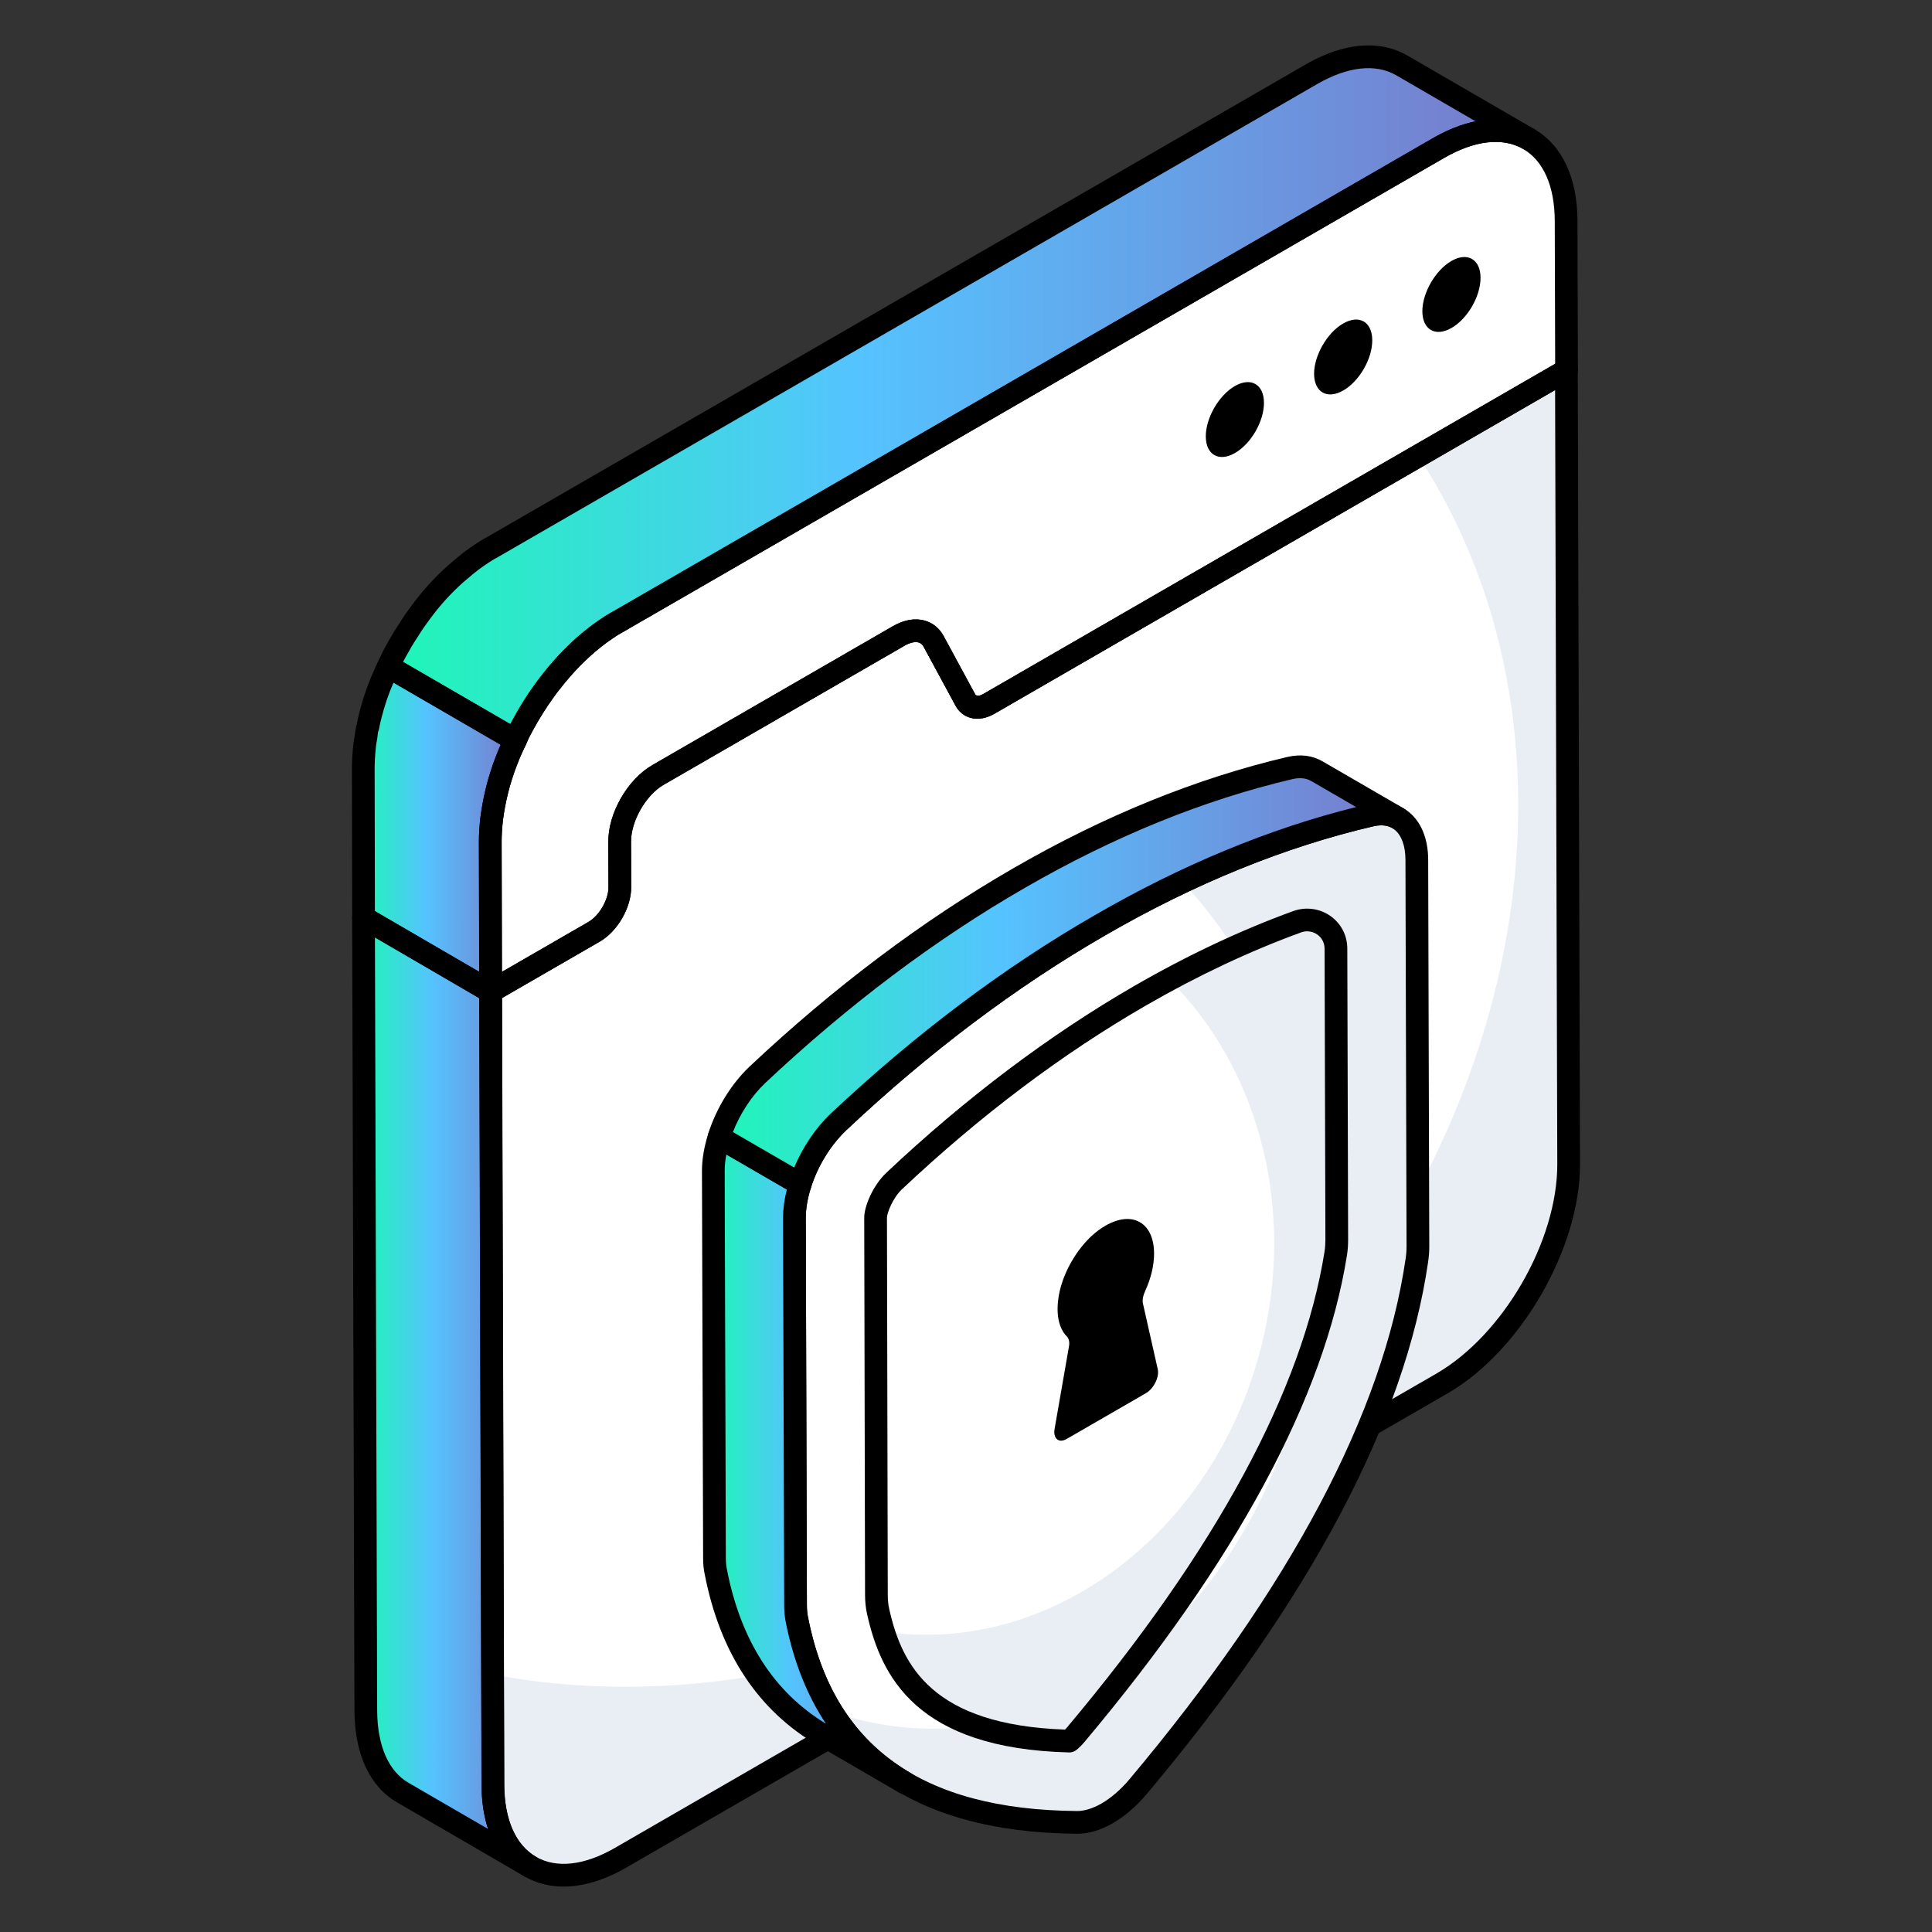 <svg width="104" height="104" viewBox="0 0 104 104" fill="none" xmlns="http://www.w3.org/2000/svg">
<rect x="0" y="0" width="104" height="104" fill="#333333" stroke="none"/>
<path d="M53.227 37.893L84.321 19.94L84.442 62.655C84.455 66.997 81.403 72.293 77.616 74.479L33.408 100.002C29.63 102.184 26.549 100.428 26.537 96.087L26.416 53.372L31.991 50.154C32.752 49.714 33.369 48.645 33.367 47.77L33.359 45.3C33.356 43.978 34.282 42.374 35.423 41.715L48.378 34.236C49.183 33.771 49.91 33.891 50.257 34.525L51.977 37.698C52.209 38.124 52.696 38.199 53.227 37.893Z" fill="white"/>
<path d="M84.45 62.656C84.45 67.003 81.408 72.288 77.613 74.485L33.414 100.003C29.634 102.185 26.546 100.433 26.531 96.085L26.516 90.14C39.359 92.567 54.307 88.266 65.907 77.496C82.207 62.394 86.308 39.78 76.353 24.555L84.327 19.946L84.45 62.656Z" fill="#E9EDF4"/>
<path d="M28.544 100.479L21.693 96.5C20.463 95.793 19.711 94.272 19.695 92.106L19.572 49.397L26.409 53.376L26.532 96.085C26.547 98.236 27.3 99.757 28.544 100.479Z" fill="url(#paint0_linear_1386_650)"/>
<path d="M77.425 7.971C81.212 5.785 84.293 7.54 84.305 11.892L84.328 19.935L53.225 37.892C52.694 38.199 52.206 38.124 51.974 37.697L50.255 34.525C49.908 33.89 49.18 33.77 48.375 34.235L35.421 41.714C34.279 42.373 33.353 43.977 33.357 45.299L33.364 47.77C33.366 48.644 32.749 49.714 31.988 50.153L26.413 53.371L26.391 45.329C26.39 44.921 26.415 44.505 26.466 44.083C26.958 40.011 29.794 35.471 33.226 33.489L77.425 7.971Z" fill="white"/>
<path d="M20.707 36.308C20.369 37.045 20.108 37.814 19.923 38.566C19.877 38.751 19.831 38.95 19.8 39.135C19.77 39.196 19.77 39.273 19.755 39.334C19.724 39.473 19.709 39.611 19.693 39.734C19.662 39.857 19.647 39.98 19.632 40.103C19.585 40.533 19.555 40.948 19.555 41.362L19.57 49.397L26.407 53.376L26.391 45.326C26.391 44.927 26.422 44.512 26.468 44.082C26.499 43.821 26.545 43.575 26.591 43.314C26.591 43.314 26.591 43.314 26.591 43.298C26.637 43.068 26.683 42.837 26.744 42.592C26.806 42.315 26.883 42.038 26.975 41.762C27.052 41.501 27.144 41.239 27.252 40.978C27.392 40.601 27.573 40.222 27.748 39.846L20.904 35.877C20.836 36.019 20.763 36.158 20.707 36.308Z" fill="url(#paint1_linear_1386_650)"/>
<path d="M75.46 3.524C74.215 2.802 72.495 2.894 70.59 4L26.39 29.518H26.375C26.359 29.533 26.344 29.549 26.328 29.549C25.914 29.794 25.515 30.071 25.131 30.378L24.531 30.885C23.84 31.5 23.195 32.206 22.626 32.99C22.473 33.205 22.319 33.405 22.181 33.62C22.043 33.835 21.904 34.05 21.766 34.265C21.628 34.48 21.505 34.711 21.382 34.926C21.244 35.156 21.136 35.387 21.028 35.602C20.98 35.692 20.945 35.787 20.902 35.878L27.747 39.846C27.821 39.686 27.88 39.521 27.957 39.366C28.08 39.151 28.188 38.935 28.31 38.736C28.433 38.49 28.587 38.26 28.741 38.014C28.879 37.783 29.033 37.553 29.202 37.322C29.371 37.077 29.54 36.846 29.739 36.616C29.893 36.401 30.062 36.201 30.246 36.001C30.4 35.817 30.553 35.648 30.723 35.479C30.968 35.233 31.214 34.987 31.46 34.772C31.829 34.45 32.197 34.158 32.581 33.896C32.781 33.758 32.965 33.635 33.165 33.528C33.181 33.512 33.196 33.512 33.212 33.497H33.227L77.426 7.979C79.331 6.873 81.052 6.765 82.296 7.487L75.46 3.524Z" fill="url(#paint2_linear_1386_650)"/>
<path d="M30.337 101.555C29.578 101.555 28.87 101.375 28.242 101.013C26.753 100.157 25.93 98.407 25.924 96.088L25.803 53.373C25.802 53.153 25.919 52.952 26.108 52.841L31.683 49.623C32.255 49.292 32.755 48.428 32.754 47.772L32.746 45.3C32.742 43.762 33.783 41.953 35.117 41.184L48.07 33.704C48.665 33.362 49.255 33.259 49.778 33.406C50.214 33.528 50.565 33.813 50.793 34.23L52.513 37.407C52.623 37.475 52.75 37.461 52.921 37.362L84.014 19.409C84.203 19.302 84.436 19.302 84.625 19.409C84.814 19.518 84.931 19.72 84.931 19.938L85.052 62.653C85.066 67.187 81.867 72.73 77.921 75.009L33.713 100.532C32.535 101.212 31.386 101.555 30.337 101.555ZM27.027 53.724L27.147 96.085C27.153 97.95 27.758 99.323 28.852 99.953C29.957 100.589 31.466 100.419 33.102 99.472L77.308 73.948C80.916 71.866 83.841 66.8 83.829 62.656L83.711 20.997L53.532 38.422C53.089 38.676 52.639 38.754 52.237 38.64C51.898 38.545 51.614 38.315 51.438 37.991L49.718 34.815C49.651 34.691 49.562 34.615 49.448 34.584C49.252 34.526 48.975 34.594 48.682 34.765L35.728 42.244C34.772 42.795 33.967 44.194 33.97 45.297L33.977 47.769C33.98 48.856 33.241 50.136 32.294 50.683L27.027 53.724Z" fill="black"/>
<path d="M28.541 101.091C28.437 101.091 28.331 101.064 28.234 101.008C28.231 101.006 28.228 101.005 28.225 101.003L21.383 97.029C19.915 96.186 19.097 94.439 19.08 92.11L18.957 49.399C18.956 49.179 19.073 48.978 19.263 48.867C19.451 48.76 19.687 48.758 19.876 48.869L26.713 52.847C26.901 52.956 27.016 53.157 27.017 53.375L27.14 96.085C27.153 97.943 27.759 99.315 28.844 99.947L28.848 99.95C29.141 100.119 29.24 100.494 29.071 100.787C28.957 100.982 28.752 101.091 28.541 101.091ZM20.183 50.462L20.303 92.104C20.317 93.977 20.917 95.351 21.994 95.97L26.273 98.454C26.044 97.759 25.923 96.966 25.917 96.091L25.795 53.729L20.183 50.462Z" fill="black"/>
<path d="M26.413 53.984C26.308 53.984 26.203 53.956 26.108 53.902C25.919 53.793 25.802 53.591 25.802 53.373L25.779 45.33C25.778 44.899 25.805 44.456 25.859 44.01C26.384 39.667 29.354 35.019 32.92 32.959L77.118 7.441C79.156 6.269 81.101 6.096 82.598 6.956C84.087 7.813 84.91 9.565 84.916 11.891L84.939 19.934C84.94 20.153 84.824 20.355 84.634 20.465L53.531 38.422C53.087 38.676 52.638 38.754 52.236 38.641C51.897 38.545 51.614 38.315 51.437 37.991L49.718 34.816C49.65 34.693 49.561 34.615 49.446 34.584C49.248 34.532 48.974 34.596 48.681 34.765L35.727 42.245C34.771 42.796 33.966 44.194 33.969 45.297L33.976 47.769C33.979 48.857 33.24 50.137 32.294 50.683L26.72 53.902C26.625 53.956 26.519 53.984 26.413 53.984ZM77.731 8.502L33.532 34.02C30.325 35.871 27.549 40.23 27.073 44.156C27.026 44.552 27.001 44.943 27.003 45.327L27.022 52.314L31.682 49.623C32.254 49.293 32.754 48.428 32.753 47.772L32.745 45.3C32.741 43.762 33.782 41.953 35.116 41.184L48.069 33.704C48.664 33.364 49.256 33.261 49.776 33.406C50.211 33.528 50.563 33.813 50.791 34.23L52.512 37.407C52.623 37.476 52.749 37.461 52.92 37.362L83.715 19.583L83.693 11.894C83.688 10.024 83.082 8.647 81.987 8.017C80.884 7.383 79.372 7.553 77.731 8.502Z" fill="black"/>
<path d="M26.407 53.989C26.301 53.989 26.194 53.96 26.099 53.905L19.262 49.926C19.074 49.817 18.958 49.616 18.958 49.399L18.943 41.364C18.943 40.928 18.975 40.49 19.024 40.037C19.043 39.882 19.063 39.733 19.099 39.586C19.109 39.477 19.127 39.337 19.158 39.199C19.168 39.135 19.179 39.056 19.209 38.971C19.241 38.789 19.285 38.597 19.33 38.418C19.53 37.606 19.803 36.816 20.143 36.072C20.19 35.949 20.246 35.833 20.302 35.716C20.376 35.563 20.537 35.395 20.7 35.346C20.863 35.295 21.064 35.262 21.211 35.349L28.055 39.317C28.328 39.476 28.436 39.816 28.303 40.103L28.236 40.246C28.09 40.562 27.942 40.875 27.826 41.19C27.719 41.452 27.633 41.694 27.562 41.936C27.47 42.212 27.399 42.467 27.342 42.724C27.28 42.977 27.236 43.198 27.191 43.419C27.141 43.715 27.103 43.928 27.075 44.155C27.033 44.554 27.003 44.948 27.003 45.326L27.018 53.375C27.019 53.594 26.902 53.798 26.712 53.907C26.617 53.96 26.512 53.989 26.407 53.989ZM20.181 49.045L25.793 52.312L25.779 45.328C25.779 44.906 25.811 44.47 25.859 44.018C25.891 43.759 25.933 43.522 25.977 43.275C26.039 42.938 26.088 42.699 26.151 42.444C26.213 42.163 26.296 41.865 26.395 41.57C26.471 41.308 26.57 41.028 26.686 40.745C26.764 40.536 26.858 40.317 26.959 40.096L21.181 36.745C20.907 37.371 20.685 38.033 20.518 38.711C20.475 38.884 20.432 39.065 20.404 39.235C20.394 39.295 20.375 39.353 20.348 39.408C20.329 39.568 20.318 39.667 20.307 39.757C20.262 39.981 20.251 40.079 20.239 40.178C20.197 40.577 20.167 40.969 20.167 41.362L20.181 49.045Z" fill="black"/>
<path d="M66.471 20.782C67.339 20.281 68.037 20.695 68.039 21.681C68.042 22.678 67.349 23.884 66.481 24.385C65.618 24.884 64.911 24.486 64.908 23.489C64.905 22.503 65.608 21.28 66.471 20.782Z" fill="black"/>
<path d="M72.301 17.415C73.169 16.913 73.867 17.328 73.869 18.314C73.872 19.311 73.179 20.517 72.311 21.018C71.448 21.516 70.741 21.119 70.738 20.122C70.736 19.136 71.438 17.913 72.301 17.415Z" fill="black"/>
<path d="M78.129 14.049C78.997 13.548 79.695 13.962 79.698 14.948C79.7 15.945 79.007 17.151 78.139 17.652C77.277 18.151 76.569 17.753 76.566 16.756C76.564 15.77 77.266 14.547 78.129 14.049Z" fill="black"/>
<path d="M27.749 40.459C27.642 40.459 27.536 40.43 27.442 40.375L20.598 36.406C20.322 36.247 20.216 35.903 20.352 35.615C20.422 35.453 20.455 35.38 20.493 35.31C20.64 35.011 20.739 34.811 20.859 34.611L20.95 34.448C21.047 34.277 21.147 34.1 21.255 33.933L21.669 33.289C21.771 33.13 21.882 32.977 21.994 32.822L22.13 32.634C22.717 31.827 23.388 31.086 24.127 30.428L24.739 29.911C25.152 29.579 25.578 29.284 26.018 29.022C26.024 29.019 26.03 29.015 26.035 29.012C26.071 28.989 26.108 28.968 26.148 28.952L70.286 3.469C72.317 2.292 74.265 2.122 75.769 2.994L82.606 6.958C82.898 7.127 82.998 7.501 82.828 7.793C82.659 8.084 82.284 8.185 81.992 8.015L81.987 8.012C80.886 7.38 79.378 7.555 77.736 8.507L33.535 34.027C33.513 34.039 33.49 34.051 33.467 34.062C33.464 34.063 33.461 34.065 33.458 34.066C33.276 34.163 33.111 34.277 32.93 34.401C32.564 34.648 32.215 34.928 31.865 35.233C31.629 35.439 31.394 35.675 31.158 35.91C31.001 36.067 30.86 36.224 30.718 36.393C30.532 36.596 30.379 36.775 30.24 36.971C30.019 37.229 29.864 37.441 29.708 37.669C29.54 37.898 29.397 38.114 29.267 38.329L29.172 38.48C29.061 38.657 28.95 38.829 28.86 39.01C28.767 39.165 28.705 39.28 28.642 39.397L28.491 39.67C28.47 39.713 28.439 39.789 28.407 39.865L28.303 40.105C28.231 40.261 28.096 40.378 27.932 40.43C27.872 40.448 27.81 40.459 27.749 40.459ZM21.699 35.631L27.474 38.98L27.566 38.812C27.64 38.677 27.713 38.544 27.791 38.415C27.875 38.245 28.005 38.037 28.138 37.825L28.224 37.689C28.366 37.453 28.53 37.206 28.711 36.961C28.883 36.71 29.065 36.462 29.281 36.214C29.412 36.026 29.597 35.804 29.799 35.585C29.945 35.409 30.11 35.228 30.293 35.046C30.547 34.79 30.803 34.536 31.059 34.312C31.447 33.972 31.836 33.666 32.24 33.389C32.449 33.246 32.645 33.115 32.856 33C32.86 32.997 32.865 32.995 32.868 32.992C32.908 32.965 32.95 32.943 32.995 32.926L77.123 7.448C77.912 6.991 78.688 6.683 79.429 6.529L75.156 4.051C74.047 3.411 72.537 3.579 70.899 4.528L26.698 30.048C26.676 30.06 26.654 30.072 26.631 30.081C26.245 30.311 25.873 30.57 25.515 30.856L24.928 31.352C24.267 31.942 23.655 32.617 23.124 33.349L22.983 33.542C22.885 33.678 22.788 33.811 22.698 33.95L22.284 34.595C22.188 34.743 22.102 34.898 22.018 35.049L21.915 35.23C21.832 35.368 21.763 35.503 21.699 35.631Z" fill="black"/>
<path d="M59.19 49.815C64.037 47.016 68.96 45.008 73.807 43.879C75.263 43.546 76.262 44.531 76.267 46.279L76.326 67.091C76.327 67.333 76.308 67.587 76.269 67.844C75.046 76.267 70.059 85.703 61.256 96.183C60.74 96.795 60.17 97.282 59.599 97.612C59.042 97.933 58.484 98.105 57.976 98.099C49.809 98.031 44.39 94.823 42.891 87.145C42.844 86.915 42.824 86.669 42.823 86.404L42.764 65.562C42.759 63.844 43.709 61.741 45.137 60.394C49.641 56.15 54.378 52.593 59.19 49.815Z" fill="white"/>
<path d="M76.329 67.096C76.329 67.329 76.314 67.591 76.27 67.838C75.047 76.269 70.068 85.704 61.259 96.187C60.749 96.799 60.167 97.279 59.599 97.614C59.045 97.935 58.492 98.109 57.983 98.095C51.882 98.051 47.31 96.246 44.762 92.125C46.509 92.737 48.343 93.057 50.251 93.057C61.666 93.057 70.927 81.467 70.927 67.169C70.927 59.291 68.117 52.23 63.661 47.483C67.039 45.867 70.446 44.658 73.81 43.887C75.266 43.552 76.27 44.527 76.27 46.275L76.329 67.096Z" fill="#E9EDF4"/>
<path d="M58.001 98.712C57.991 98.712 57.98 98.712 57.969 98.712C49.035 98.638 43.76 94.786 42.291 87.263C42.237 87.001 42.212 86.715 42.211 86.407L42.152 65.564C42.147 63.658 43.178 61.403 44.718 59.95C49.24 55.69 54.006 52.103 58.885 49.286C63.814 46.439 68.788 44.42 73.668 43.285C74.49 43.101 75.256 43.247 75.831 43.704C76.504 44.24 76.876 45.155 76.879 46.279L76.938 67.091C76.939 67.362 76.918 67.648 76.875 67.936C75.64 76.445 70.542 86.081 61.725 96.577C61.173 97.232 60.544 97.773 59.906 98.143C59.259 98.515 58.602 98.712 58.001 98.712ZM74.353 44.427C74.225 44.427 74.088 44.444 73.944 44.477C69.183 45.585 64.321 47.559 59.497 50.346C54.7 53.115 50.01 56.646 45.558 60.84C44.269 62.056 43.372 63.997 43.376 65.561L43.435 86.404C43.435 86.625 43.452 86.831 43.491 87.024C44.853 93.999 49.593 97.419 57.982 97.488C58.343 97.495 58.825 97.353 59.294 97.083C59.81 96.784 60.328 96.338 60.789 95.79C69.456 85.472 74.462 76.04 75.664 67.757C75.699 67.528 75.716 67.306 75.715 67.094L75.656 46.282C75.654 45.537 75.445 44.962 75.069 44.662C74.873 44.506 74.633 44.427 74.353 44.427Z" fill="black"/>
<path d="M38.398 63.025L38.46 83.872C38.46 84.13 38.481 84.378 38.533 84.615C39.348 88.824 41.359 91.702 44.35 93.435L48.714 95.972C45.723 94.229 43.711 91.361 42.886 87.142C42.844 86.915 42.824 86.668 42.824 86.41L42.762 65.562C42.762 64.986 42.877 64.364 43.075 63.742L38.709 61.213C38.513 61.832 38.398 62.451 38.398 63.025Z" fill="url(#paint3_linear_1386_650)"/>
<path d="M48.713 96.585C48.609 96.585 48.503 96.558 48.406 96.501L44.043 93.964C40.812 92.091 38.756 88.984 37.933 84.731C37.877 84.478 37.849 84.193 37.849 83.872L37.787 63.026C37.787 62.411 37.901 61.739 38.125 61.028C38.181 60.851 38.314 60.709 38.488 60.642C38.661 60.578 38.854 60.59 39.016 60.684L43.382 63.213C43.63 63.356 43.745 63.653 43.658 63.927C43.469 64.522 43.374 65.072 43.374 65.562L43.436 86.408C43.436 86.629 43.453 86.839 43.488 87.032C44.258 90.968 46.068 93.722 49.021 95.444C49.312 95.614 49.413 95.989 49.243 96.28C49.129 96.476 48.924 96.585 48.713 96.585ZM39.01 63.023L39.072 83.87C39.072 84.103 39.092 84.303 39.131 84.484C39.87 88.3 41.661 91.089 44.461 92.79C43.431 91.241 42.703 89.393 42.286 87.259C42.237 86.992 42.212 86.706 42.212 86.409L42.151 65.564C42.151 65.086 42.219 64.572 42.356 64.033L39.1 62.146C39.04 62.455 39.01 62.748 39.01 63.023Z" fill="black"/>
<path d="M70.893 41.517C70.491 41.279 70.006 41.217 69.449 41.341C64.6 42.476 59.68 44.477 54.831 47.283C50.014 50.058 45.28 53.617 40.772 57.856C39.825 58.755 39.097 59.986 38.709 61.213L43.075 63.742C43.464 62.517 44.191 61.29 45.135 60.394C49.643 56.154 54.378 52.595 59.195 49.821C64.033 47.015 68.964 45.003 73.812 43.879C74.369 43.755 74.854 43.817 75.256 44.044L70.893 41.517Z" fill="url(#paint4_linear_1386_650)"/>
<path d="M43.074 64.354C42.968 64.354 42.862 64.325 42.767 64.27L38.401 61.742C38.153 61.598 38.038 61.303 38.124 61.029C38.555 59.664 39.366 58.345 40.349 57.413C44.891 53.142 49.66 49.556 54.524 46.752C59.43 43.914 64.404 41.894 69.308 40.745C70.022 40.585 70.654 40.669 71.199 40.987L75.562 43.516C75.853 43.684 75.953 44.056 75.786 44.347C75.62 44.64 75.249 44.743 74.955 44.578C74.68 44.421 74.34 44.389 73.944 44.476C69.175 45.581 64.314 47.559 59.501 50.349C54.716 53.106 50.024 56.635 45.553 60.84C44.72 61.631 44.028 62.757 43.657 63.927C43.601 64.103 43.468 64.245 43.295 64.312C43.223 64.339 43.149 64.354 43.074 64.354ZM39.453 60.938L42.751 62.848C43.211 61.748 43.904 60.718 44.712 59.951C49.255 55.678 54.024 52.092 58.889 49.29C63.58 46.57 68.324 44.604 72.999 43.444L70.585 42.044C70.584 42.044 70.583 42.044 70.582 42.043C70.309 41.885 69.978 41.847 69.58 41.938C64.8 43.057 59.938 45.035 55.136 47.813C50.352 50.568 45.66 54.097 41.189 58.302C40.464 58.99 39.846 59.933 39.453 60.938Z" fill="black"/>
<path d="M57.565 93.723C49.992 93.529 48.036 90.169 47.273 86.754C47.207 86.458 47.18 86.155 47.179 85.852L47.135 65.55C47.133 65.129 47.523 64.15 48.137 63.57C52.376 59.579 56.831 56.223 61.377 53.598C64.202 51.967 67.031 50.636 69.833 49.617C70.843 49.25 71.912 49.985 71.915 51.059L71.96 66.721C71.961 66.976 71.945 67.226 71.904 67.478C70.694 75.081 65.993 83.755 57.914 93.374C57.786 93.525 57.664 93.642 57.565 93.723Z" fill="white"/>
<path d="M71.957 66.717C71.957 66.979 71.943 67.227 71.899 67.475C70.691 75.075 65.988 83.753 57.907 93.377C57.79 93.523 57.66 93.639 57.557 93.727C50.787 93.537 48.501 90.844 47.555 87.83C56.655 89.184 65.653 82.326 68.012 71.988C69.715 64.562 67.546 57.282 62.945 52.739C65.245 51.487 67.546 50.453 69.832 49.623C70.836 49.245 71.914 49.987 71.914 51.065L71.957 66.717Z" fill="#E9EDF4"/>
<path d="M57.563 94.335C57.557 94.335 57.552 94.335 57.547 94.334C49.337 94.125 47.424 90.245 46.675 86.887C46.603 86.566 46.566 86.218 46.566 85.852L46.522 65.551C46.519 64.927 46.999 63.802 47.716 63.126C51.99 59.101 56.483 55.716 61.069 53.068C63.917 51.425 66.794 50.069 69.623 49.041C70.289 48.803 71.03 48.9 71.607 49.301C72.188 49.708 72.523 50.347 72.525 51.058L72.57 66.719C72.571 67.008 72.552 67.29 72.507 67.574C71.286 75.249 66.533 84.061 58.381 93.766C58.222 93.956 58.071 94.098 57.948 94.198C57.839 94.286 57.703 94.335 57.563 94.335ZM70.368 50.133C70.259 50.133 70.148 50.153 70.04 50.191C67.28 51.195 64.467 52.52 61.681 54.129C57.176 56.729 52.76 60.055 48.555 64.016C48.049 64.494 47.744 65.314 47.745 65.548L47.789 85.85C47.789 86.128 47.816 86.387 47.869 86.62C48.554 89.69 50.22 92.852 57.333 93.105C57.369 93.066 57.407 93.025 57.445 92.979C65.451 83.447 70.112 74.835 71.299 67.382C71.333 67.164 71.347 66.945 71.347 66.722L71.302 51.061C71.3 50.755 71.156 50.478 70.906 50.304C70.744 50.191 70.558 50.133 70.368 50.133Z" fill="black"/>
<path d="M59.503 65.981C60.957 65.142 62.119 65.811 62.124 67.474C62.126 68.11 61.956 68.808 61.656 69.469C61.535 69.728 61.478 69.985 61.528 70.181L62.321 73.701C62.421 74.122 62.104 74.755 61.68 74.999L57.418 77.46C56.994 77.705 56.675 77.439 56.771 76.905L57.542 72.482C57.591 72.23 57.533 72.038 57.41 71.921C56.993 71.487 56.819 70.715 57.004 69.698C57.237 68.41 58.098 66.993 59.116 66.236C59.247 66.139 59.376 66.055 59.503 65.981Z" fill="black"/>
<defs>
<linearGradient id="paint0_linear_1386_650" x1="19.698" y1="50.111" x2="28.545" y2="50.111" gradientUnits="userSpaceOnUse">
<stop stop-color="#20F5B9"/>
<stop offset="0.405" stop-color="#55C3FF"/>
<stop offset="0.969" stop-color="#777DCD"/>
</linearGradient>
<linearGradient id="paint1_linear_1386_650" x1="19.669" y1="36.122" x2="27.748" y2="36.122" gradientUnits="userSpaceOnUse">
<stop stop-color="#20F5B9"/>
<stop offset="0.405" stop-color="#55C3FF"/>
<stop offset="0.969" stop-color="#777DCD"/>
</linearGradient>
<linearGradient id="paint2_linear_1386_650" x1="21.761" y1="3.574" x2="82.298" y2="3.58" gradientUnits="userSpaceOnUse">
<stop stop-color="#20F5B9"/>
<stop offset="0.405" stop-color="#55C3FF"/>
<stop offset="0.969" stop-color="#777DCD"/>
</linearGradient>
<linearGradient id="paint3_linear_1386_650" x1="38.543" y1="61.699" x2="48.714" y2="61.7" gradientUnits="userSpaceOnUse">
<stop stop-color="#20F5B9"/>
<stop offset="0.405" stop-color="#55C3FF"/>
<stop offset="0.969" stop-color="#777DCD"/>
</linearGradient>
<linearGradient id="paint4_linear_1386_650" x1="39.22" y1="41.593" x2="75.257" y2="41.596" gradientUnits="userSpaceOnUse">
<stop stop-color="#20F5B9"/>
<stop offset="0.405" stop-color="#55C3FF"/>
<stop offset="0.969" stop-color="#777DCD"/>
</linearGradient>
</defs>
</svg>
